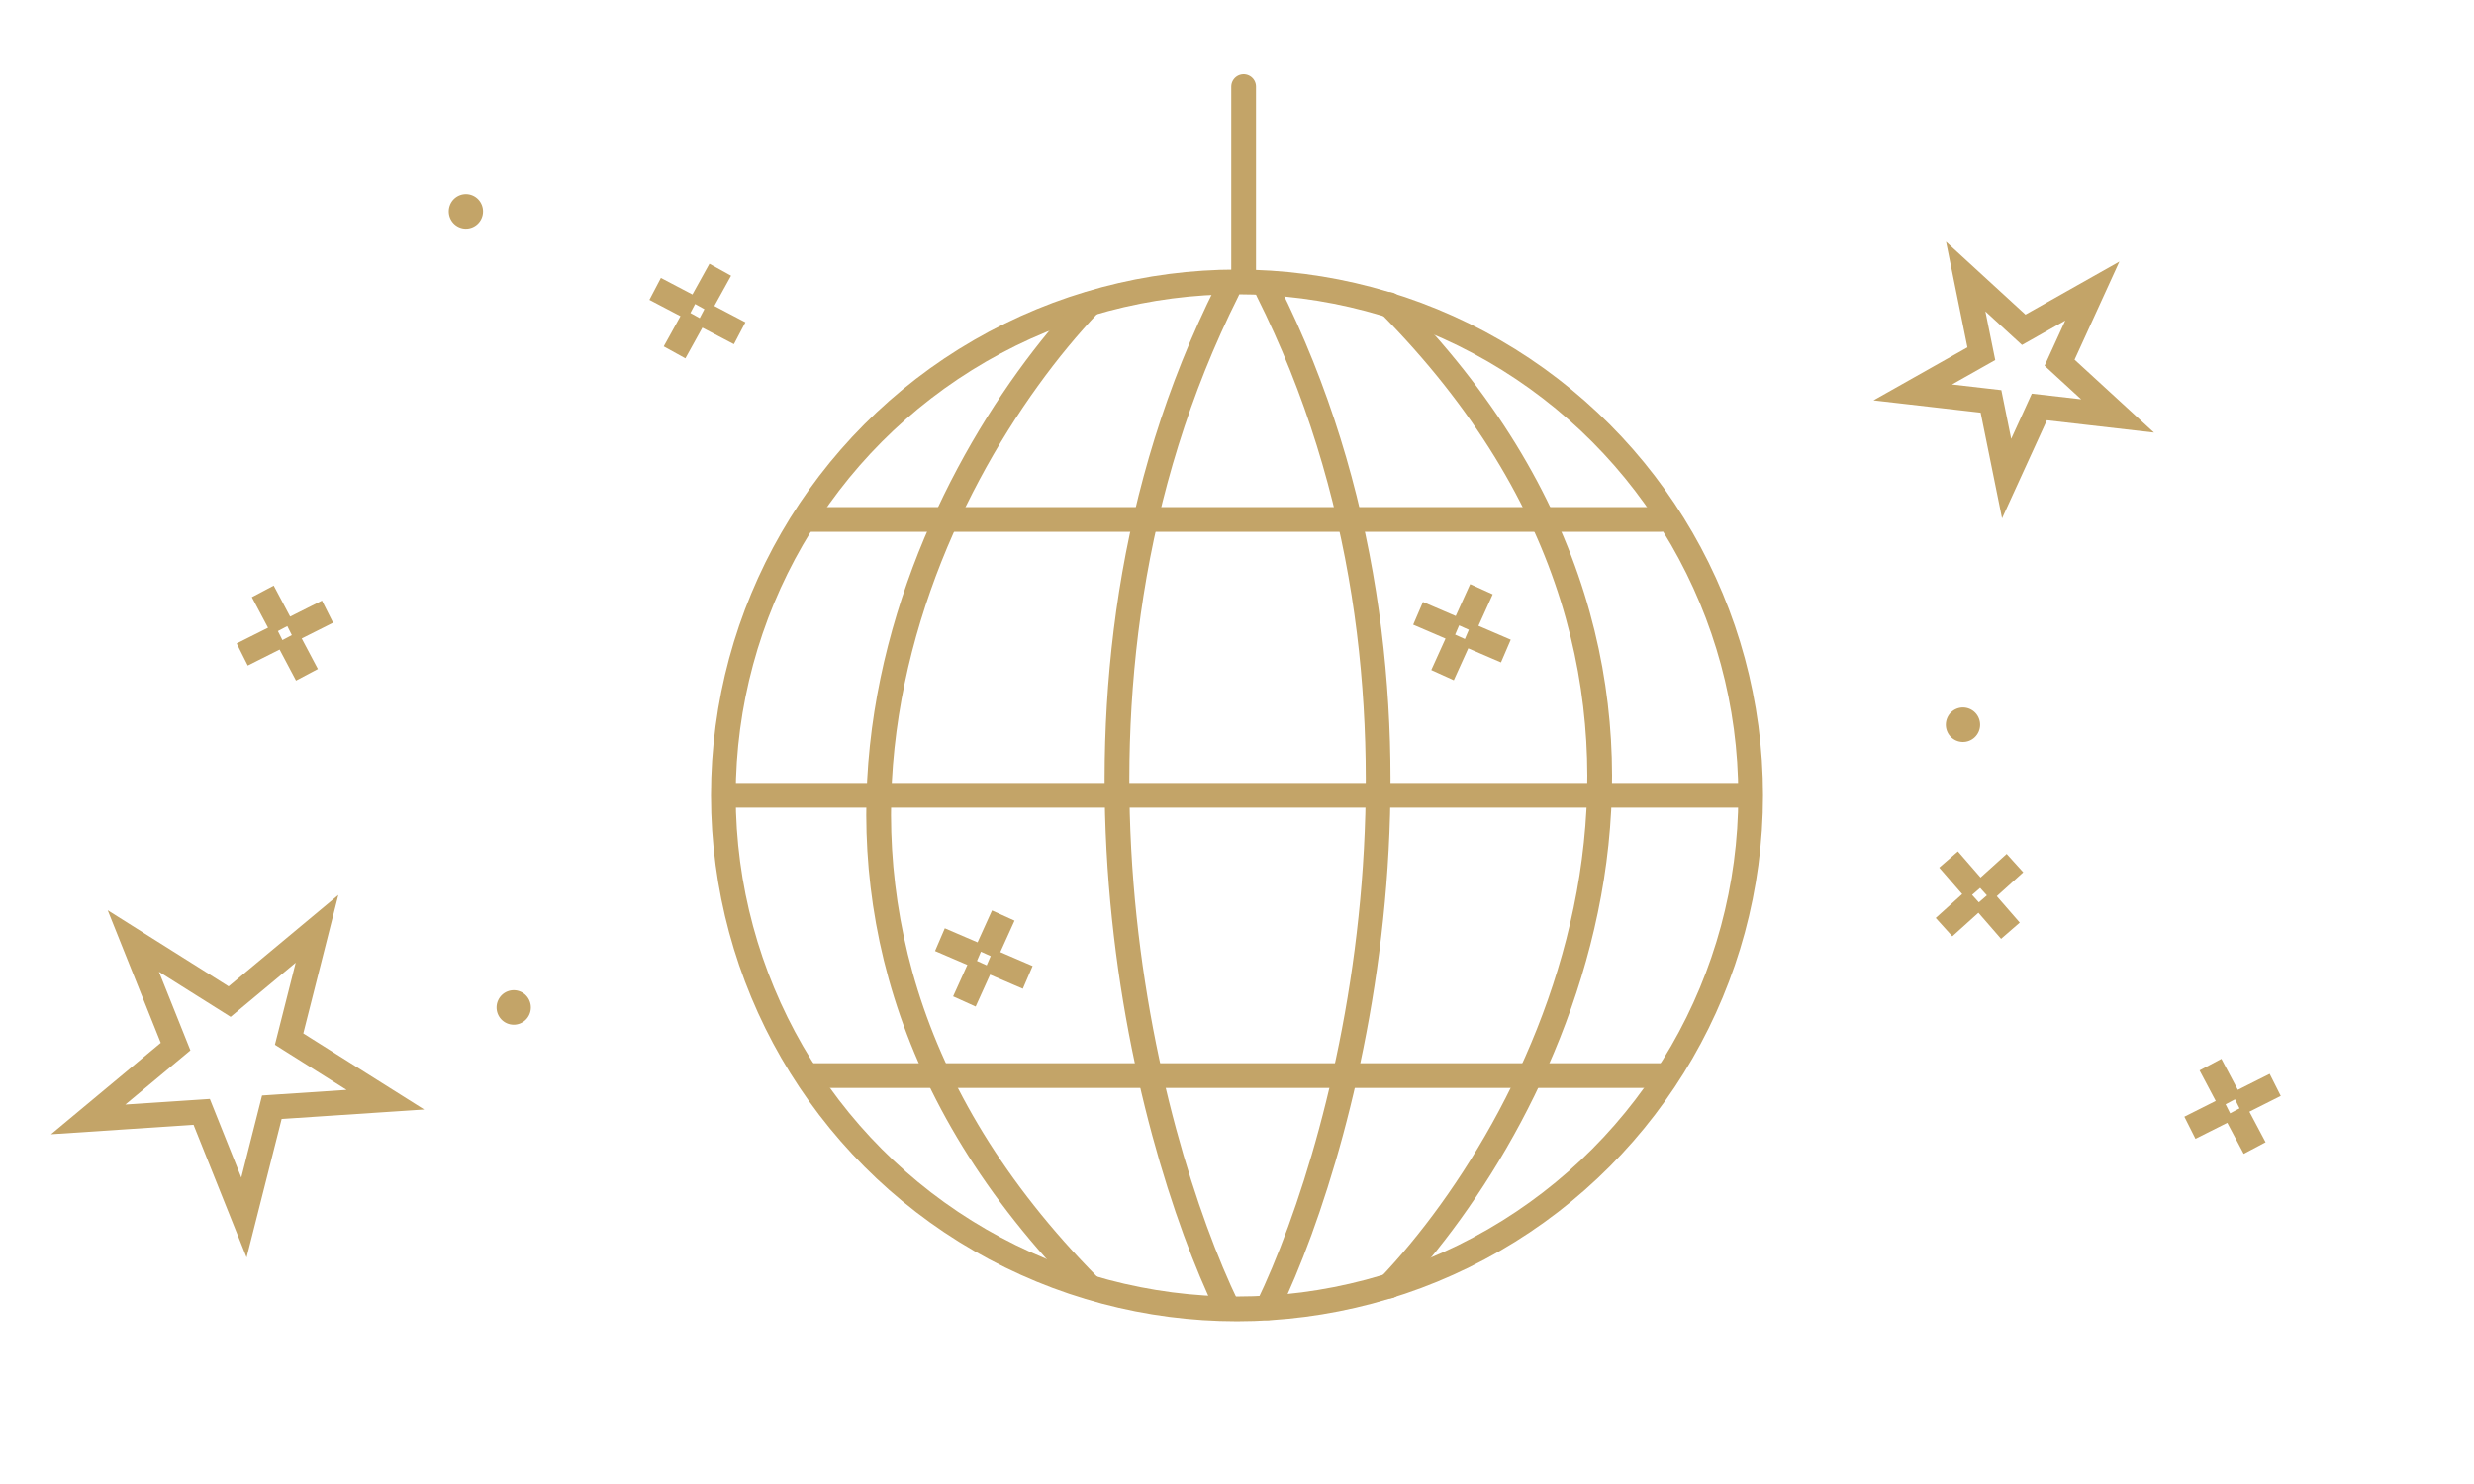 <?xml version="1.0" encoding="UTF-8"?>
<svg xmlns="http://www.w3.org/2000/svg" width="200" height="120" viewBox="0 0 200 120" fill="none">
  <path d="M40.971 82.743C40.271 82.431 39.954 81.607 40.263 80.902C40.572 80.197 41.39 79.877 42.09 80.189C42.79 80.5 43.107 81.324 42.798 82.029C42.489 82.734 41.671 83.054 40.971 82.743Z" fill="#C3A468"></path>
  <path d="M24.307 50.551L25.584 49.909M20.475 52.476L21.752 51.835M23.688 52.437L24.347 53.682M21.712 48.704L22.371 49.948" stroke="#C3A468" stroke-width="2" stroke-linecap="square"></path>
  <path d="M181.76 88.819L183.037 88.177M177.928 90.745L179.205 90.103M181.141 90.706L181.8 91.95M179.165 86.972L179.824 88.216" stroke="#C3A468" stroke-width="2" stroke-linecap="square"></path>
  <path d="M37.105 18.37C36.405 18.059 36.088 17.235 36.397 16.53C36.706 15.825 37.524 15.505 38.224 15.816C38.925 16.128 39.242 16.952 38.933 17.657C38.624 18.362 37.806 18.682 37.105 18.37Z" fill="#C3A468"></path>
  <path d="M158.128 59.881C157.428 59.569 157.111 58.745 157.42 58.04C157.729 57.335 158.547 57.016 159.247 57.327C159.947 57.638 160.265 58.462 159.956 59.167C159.647 59.872 158.829 60.192 158.128 59.881Z" fill="#C3A468"></path>
  <path d="M119.503 51.685L120.817 52.25M115.558 49.989L116.873 50.554M117.608 52.401L117.028 53.682M119.348 48.557L118.768 49.838" stroke="#C3A468" stroke-width="2" stroke-linecap="square"></path>
  <path d="M80.848 78.072L82.163 78.638M76.903 76.377L78.218 76.942M78.953 78.788L78.373 80.07M80.693 74.945L80.113 76.226" stroke="#C3A468" stroke-width="2" stroke-linecap="square"></path>
  <path d="M161.086 71.424L162.148 70.465M157.899 74.301L158.962 73.342M160.946 73.445L161.868 74.506M158.179 70.259L159.102 71.321" stroke="#C3A468" stroke-width="2" stroke-linecap="square"></path>
  <path d="M57.644 25.818L58.909 26.482M53.848 23.826L55.114 24.49M55.697 26.387L55.016 27.619M57.742 22.688L57.06 23.921" stroke="#C3A468" stroke-width="2" stroke-linecap="square"></path>
  <circle cx="100" cy="64.321" r="41.523" stroke="#C3A468" stroke-width="2"></circle>
  <path d="M100.536 22.5V7" stroke="#C3A468" stroke-width="2" stroke-linecap="round"></path>
  <path d="M88.036 24.625C75.203 38.107 57.236 72.857 88.036 104" stroke="#C3A468" stroke-width="2" stroke-linecap="round"></path>
  <path d="M112.314 104C125.148 90.518 143.114 55.768 112.314 24.625" stroke="#C3A468" stroke-width="2" stroke-linecap="round"></path>
  <path d="M102.479 105.75C109.219 91.778 118.656 55.765 102.479 23.489" stroke="#C3A468" stroke-width="2" stroke-linecap="round"></path>
  <path d="M99.229 105.75C92.489 91.778 83.052 55.765 99.229 23.489" stroke="#C3A468" stroke-width="2" stroke-linecap="round"></path>
  <path d="M65.536 42H134.286" stroke="#C3A468" stroke-width="2" stroke-linecap="round"></path>
  <path d="M65.536 86.972H134.286" stroke="#C3A468" stroke-width="2" stroke-linecap="round"></path>
  <path d="M58.786 64.312L141.036 64.312" stroke="#C3A468" stroke-width="2" stroke-linecap="round"></path>
  <path d="M163.064 26.176L163.599 26.667L164.231 26.31L169.144 23.537L166.8 28.668L166.498 29.328L167.033 29.82L171.188 33.635L165.584 32.991L164.862 32.908L164.561 33.569L162.217 38.7L161.097 33.171L160.953 32.459L160.231 32.376L154.627 31.732L159.539 28.959L160.172 28.602L160.028 27.89L158.908 22.361L163.064 26.176Z" stroke="#C3A468" stroke-width="2"></path>
  <path d="M23.55 83.319L23.372 84.023L23.986 84.41L31.154 88.924L22.702 89.485L21.977 89.534L21.799 90.238L19.721 98.45L16.575 90.585L16.305 89.91L15.581 89.958L7.128 90.519L13.636 85.097L14.194 84.632L13.925 83.958L10.779 76.093L17.947 80.607L18.562 80.994L19.12 80.529L25.628 75.107L23.55 83.319Z" stroke="#C3A468" stroke-width="2"></path>
</svg>
